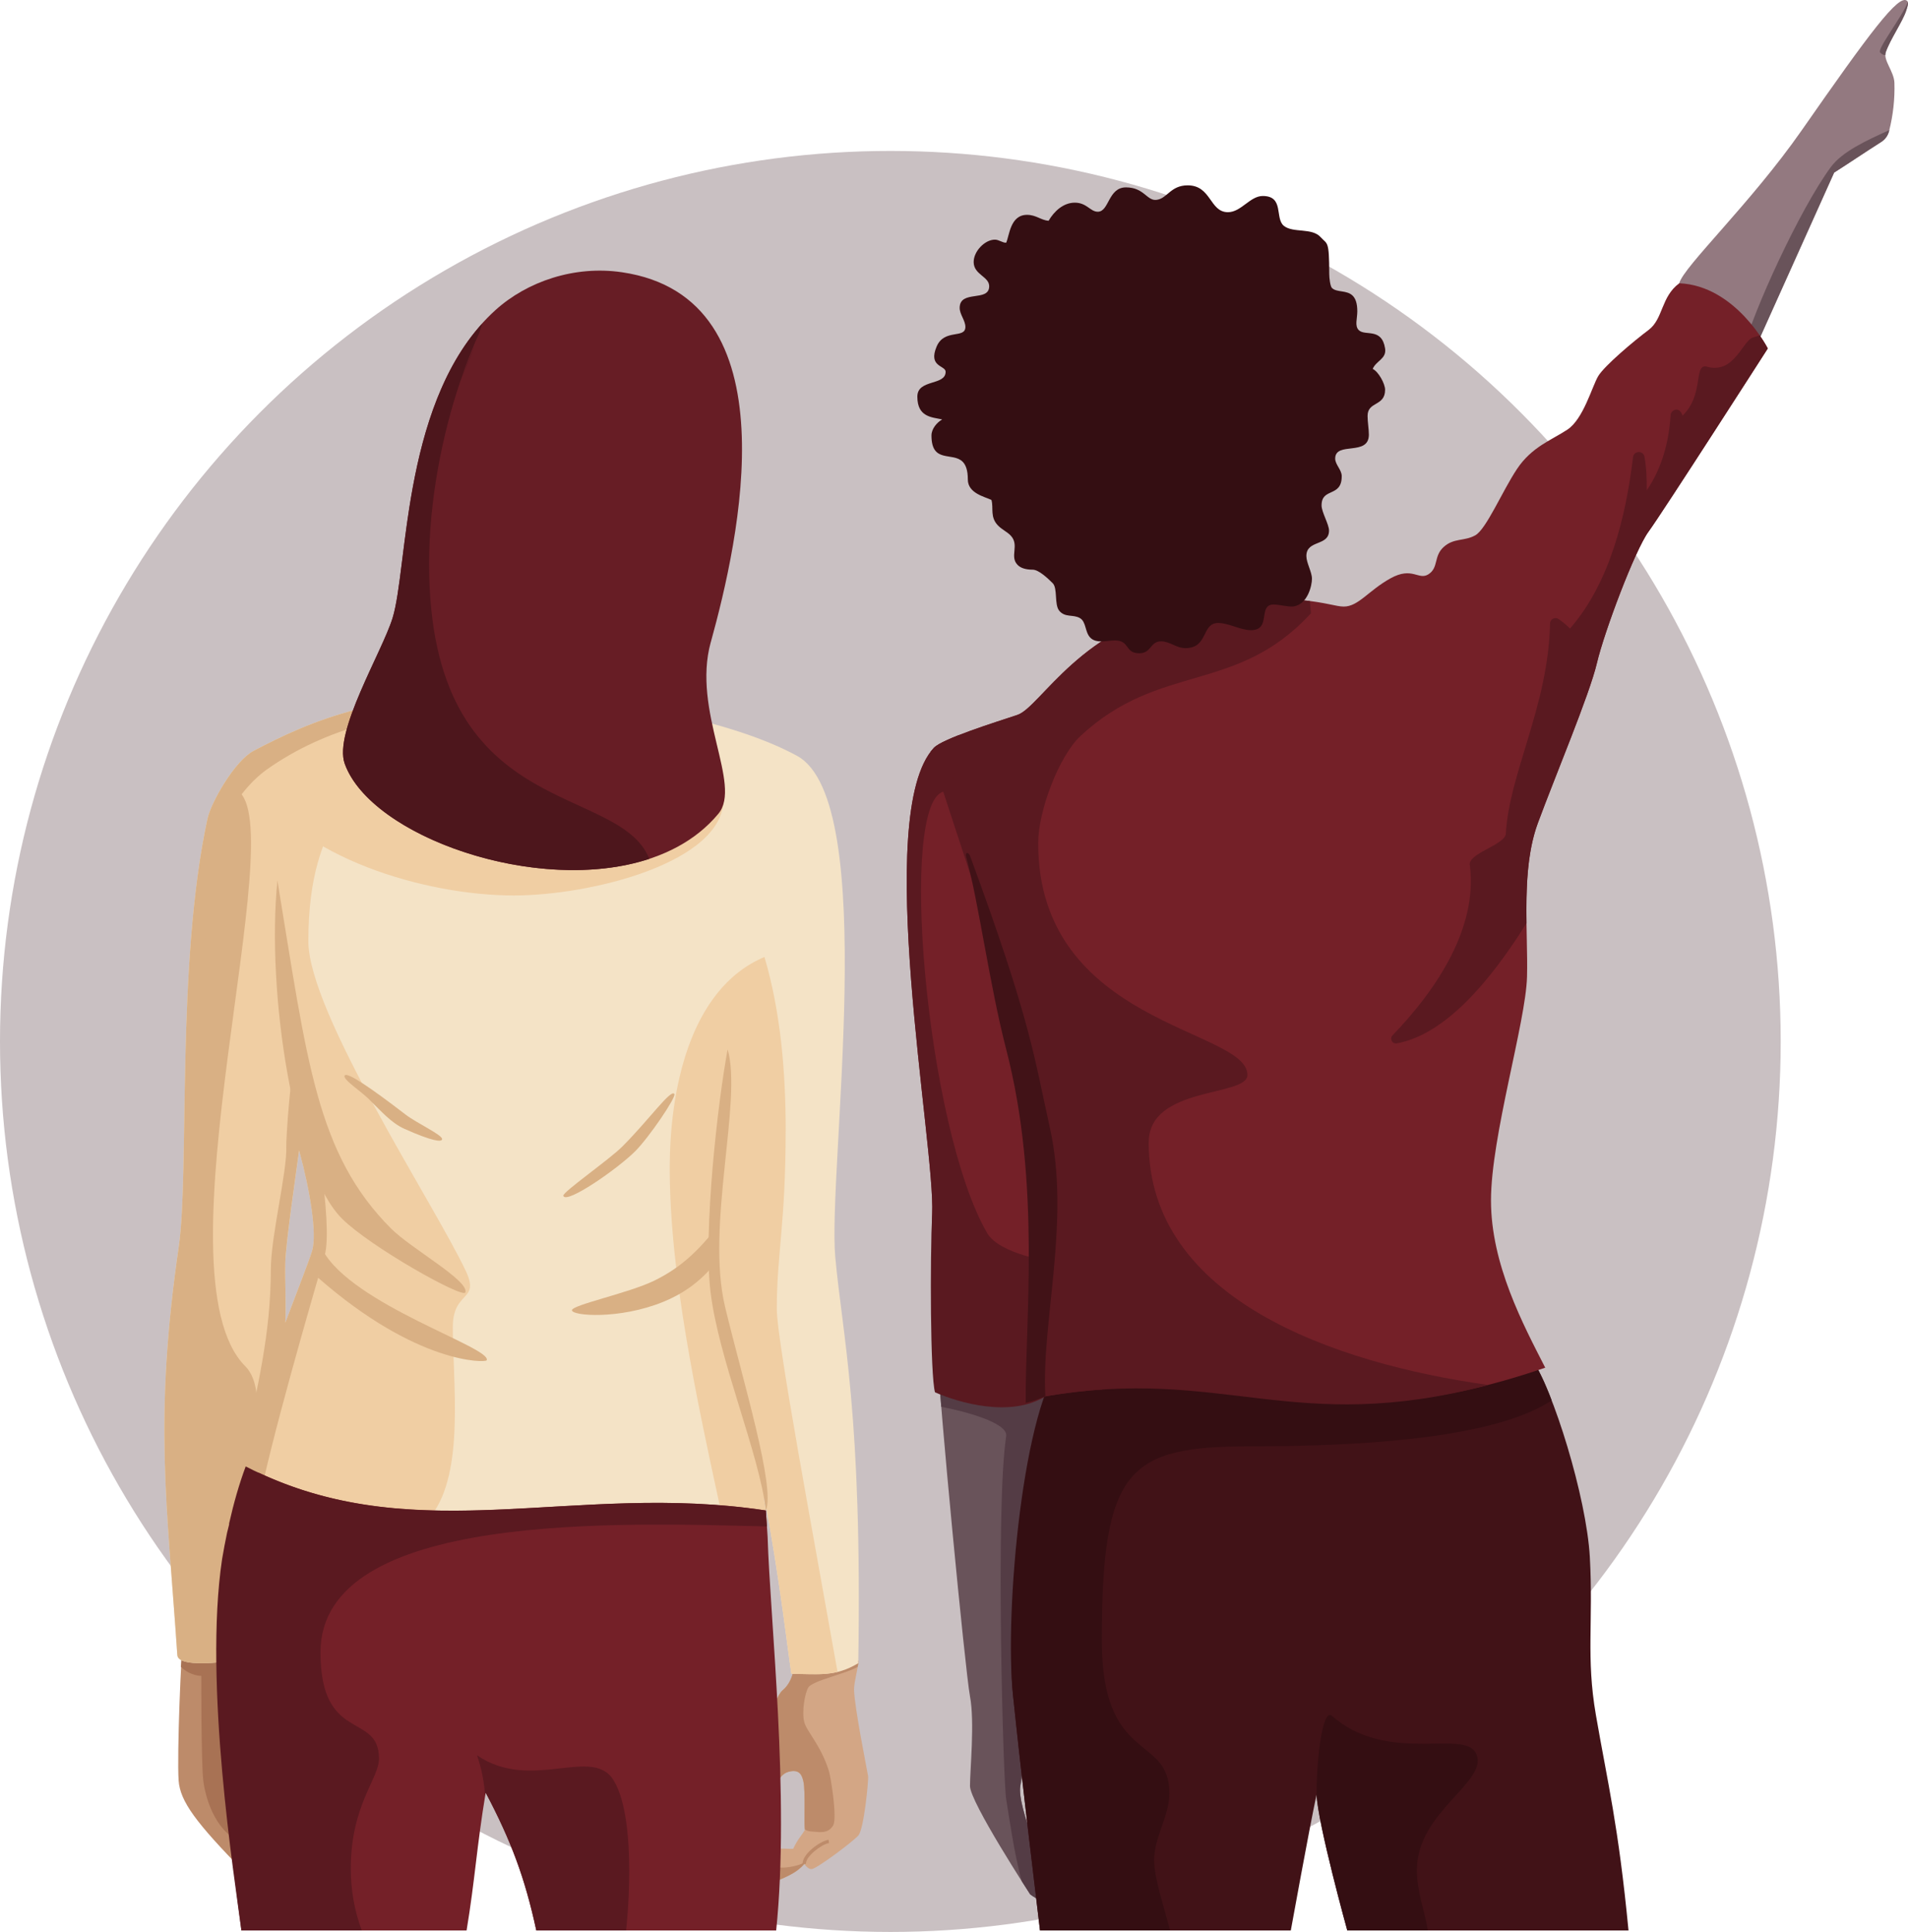 <svg xmlns="http://www.w3.org/2000/svg" id="a" viewBox="0 0 460.74 466.44"><defs><style>.b{fill:#69535a;}.c{fill:#f4e3c6;}.d{fill:#f0cea3;}.e{fill:#671d25;}.f{fill:#742028;}.g{fill:#340e12;}.h{fill:#937980;}.i{fill:#bd8b6a;}.j{fill:#c9c0c2;}.k{fill:#d3a685;}.l{fill:#d9b084;}.m{fill:#a87254;}.n{fill:#411217;}.o{fill:#543c45;}.p{fill:#5a1920;}.q{fill:#4d161c;}</style></defs><circle class="j" cx="215" cy="251.44" r="215"></circle><g><path class="h" d="M405.5,68.38c1.09-4.05,17.27-19.29,29.54-36.87C451.35,8.13,458.6-1.71,460.55,.24c.35,.35,.19,1.03-.26,2.38-.9,2.68-3.79,6.79-4.91,9.96-.69,1.96,1.99,4.65,2.08,7.42,.12,3.85-.31,7.79-1.27,11.58-.32,1.27-1.04,2.13-1.85,2.65-4.51,2.88-7.24,4.77-11.43,7.44l-19.59,43.58s-19.9-9.07-17.81-16.86Z"></path><path class="b" d="M442.91,41.67c4.19-2.68,6.92-4.56,11.43-7.44,.81-.52,1.53-1.38,1.85-2.65,.01-.06,.02-.12,.04-.17-5.63,2.55-11.37,5.2-14.12,8.92-7.53,10.18-18.9,35.18-21.04,43.82,1.08,.56,1.85,.92,2.12,1.05,.07-.03,.13-.06,.19-.1l19.52-43.43Z"></path><path class="b" d="M454.02,12.68c.46,.49,.91,.64,1.25,.62,0-.25,.03-.49,.11-.73,1.12-3.16,4.02-7.28,4.91-9.96,.35-1.06,.52-1.7,.41-2.1-1.49,3.73-7.47,11.33-6.68,12.17Z"></path><path class="b" d="M226.62,329.38c0,6.74,6.44,73.94,7.61,80.17,1.17,6.23,0,17.77,0,21.65s14.53,26.15,14.53,26.15c0,0,4.45,3.56,4.75,0,.3-3.56-8.02-20.53-7.12-26.15,.89-5.62,2.08-13.63,4.16-10.07,2.08,3.56,1.19,16.03,1.19,16.03l.59,7.42s4.45,.3,5.05-8.31c.59-8.61,2.97-12.17,1.48-15.73-1.48-3.56-9.04-6.31-10.09-10.98-4.75-21.08,8.55-57.59,7.39-81.8-.25-5.3-29.53-5.11-29.53,1.63Z"></path><path class="o" d="M258.85,420.53c-1.48-3.56-9.04-6.31-10.09-10.98-4.55-20.19,7.45-54.54,7.46-78.68-.28-.22-.57-.43-.89-.62-5.19-3.12-20.12-.47-28.62,1.4,.11,1.89,.31,4.64,.58,8,5.5,1.04,16.18,3.84,15.68,7.07-2.62,17.06-.71,83.63,0,87.67,.61,3.49,1.85,12.96,3.77,19.81,1.22,1.91,2.01,3.14,2.01,3.14,0,0,2.47,1.98,3.85,1.51,.25-.8,.51-1.75,.77-2.82-1.04-5.29-7.81-19.73-7-24.83,.89-5.62,2.08-13.63,4.16-10.07s1.19,16.03,1.19,16.03l.59,7.42s2.38,.14,3.89-3.14c.98-5.97,1.98-12.84,2.91-20.05-.07-.29-.16-.57-.28-.85Z"></path><path class="n" d="M369.88,328.14c5.05,7.12,13.23,33.28,14.03,47.82,.86,15.49-.94,24.22,1.46,38.08,2.89,16.71,5.4,26.39,7.88,52.05h-67.9s-7.12-25.71-7.42-32.86c-1.78,8.31-6.23,32.86-6.23,32.86h-60.56c-2.22-18.69-4.28-35.35-6.53-56.9-2.07-19.86,4.82-70.65,14.73-81.04,9.91-10.39,110.55,0,110.55,0Z"></path><path class="g" d="M301.99,349.2c45.82,0,64.58-5.67,72.7-11.1-1.6-4.29-3.33-7.87-4.81-9.95,0,0-13.93-1.44-31.93-2.71-6.74,1.92-13.44,4.34-20.52,4.34-11.33,0-25.3-4.6-38.42-5.92-9.93,.55-19.73,1.84-22.07,4.29-9.91,10.39-14.41,61.18-12.33,81.04,2.25,21.56,4.31,38.21,6.53,56.9h31.4c-1.61-6.26-3.85-12.79-3.85-17,0-5.51,3.69-10.6,3.69-16.14,0-14.34-16.32-6.87-16.32-36.92,0-41.63,6.53-46.83,35.94-46.83Z"></path><path class="g" d="M344.78,466.08c-.69-4.46-2.64-9.4-2.64-14.53,0-14.41,17.77-21.5,14.24-28.31-3.01-5.81-21.32,2.84-34.79-9-2.15-1.89-3.67,9.98-3.67,18.99,.3,7.14,7.42,32.86,7.42,32.86h19.44Z"></path><path class="f" d="M287.65,146.44c-26.26,4.07-36.37,24.3-41.95,26.16s-18.12,5.76-20.19,7.97c-14.9,15.88,.39,96.16-.41,112.49-.53,10.78,1.14,38.95,2.28,43.09,5.76,2.54,18.76,6.02,27.61-.89,46.9-8.05,59.95,14.85,118.15-5.05-5.32-10.4-13.1-24.94-13.1-40.38s8.4-42.98,8.7-53.96c.3-10.98-1.54-25.89,2.62-37.17,4.16-11.28,12.47-31,14.25-38.59,1.78-7.59,9.2-27.31,12.47-31.76,3.27-4.45,28.8-44.23,28.8-44.23,0,0-7.72-15.14-21.37-15.73-4.45,3.27-3.85,8.61-7.42,11.28s-10.69,8.66-12.17,11.16c-1.48,2.5-3.56,10.33-7.42,12.89-3.86,2.55-8.61,4.16-12.17,9.5-3.56,5.34-7.42,14.55-10.09,16.03-2.67,1.48-5.15,.58-7.62,2.81s-1.19,4.94-3.63,6.56c-2.44,1.62-3.89-1.95-9.23,1.02-5.34,2.97-7.72,6.81-11.28,6.81s-10.55-4.07-36.81,0Z"></path><path class="p" d="M277.39,275.83c0-13.73,23.84-10.93,23.84-16.31,0-11.19-50.53-11.99-50.53-55.96,0-7.82,5.05-21.06,10.22-25.87,19.23-17.88,37.65-10.04,55.64-29.61-.07-.98-.15-1.98-.25-2.97-5.41-.67-14.05-.93-28.67,1.33-26.26,4.07-36.37,24.3-41.95,26.16-5.58,1.86-18.12,5.76-20.19,7.97-.29,.31-.56,.64-.82,1,10.19,32.21,28.44,81.05,28.44,116.56,0,10.69-1.54,29.09-3.09,39,.36,.22,.79,.43,1.23,.63,.39-.2,.79-.4,1.16-.63,42.96-7.37,59.67,9.65,106.89-2.72,0,0,.02-.02,.02-.03-37.14-5.21-81.95-20.73-81.95-58.54Z"></path><path class="p" d="M257.92,304.92c-4.89,0-16.74-2.42-19.51-7.16-14.84-25.43-21.72-105.31-10.25-106.69,.06,0,5.89-8.79,3.24-13.52-2.83,1.12-5.1,2.19-5.89,3.02-14.9,15.88,.39,96.16-.41,112.49-.53,10.78-.46,38.95,.68,43.09,5.76,2.54,18.32,6.18,26.64,.97,4.9-.84,9.45-1.36,13.76-1.65,1.32-15.9,2.23-30.56-8.27-30.56Z"></path><path class="p" d="M412.01,88.46c-3.07-.36-.49,6.85-5.71,11.89-.78-2.43-2.81-1.34-2.88-.15-.41,6.45-2.11,12.9-5.77,18.17,.02-2.66-.06-5.36-.54-8.08-.27-1.58-2.59-1.49-2.77,.08-1.71,14.35-5.66,30.46-15.22,41.38-.85-.86-1.79-1.62-2.74-2.28-.85-.6-2.06-.01-2.08,1.06-.39,19.86-9.93,36.32-10.68,50.85-.42,2.71-9.42,4.72-8.67,7.62,1.87,15.11-8.08,29.96-18.65,40.94-.84,.81-.1,2.17,1,1.97,11.56-2.13,22.35-14.66,31.32-29.02-.12-8.22,.08-16.94,2.74-24.17,4.16-11.28,12.47-31,14.25-38.59,1.78-7.59,9.2-27.31,12.47-31.76,3.27-4.45,28.8-44.23,28.8-44.23,0,0-.67-1.3-1.95-3.16-.32,.1-.79,.29-1.44,.44-2.71,.55-4.59,9.15-11.49,7.07Z"></path><path class="n" d="M233.32,206.89c3.06,11.27,5.64,30.96,9.66,46.48,8.43,32.55,4.52,65.62,4.71,85.32,2.6-.56,2.91-.91,4.75-1.57-1.03-17.78,6.11-42.28,1.09-64.8-3.73-16.74-4.55-25.7-19.29-65.68-.35-.94-1.25-.98-.92,.25Z"></path><path class="g" d="M227.5,101.26c-2.48-.54-5.98-.53-5.98-5.5,0-4.29,6.83-2.58,6.83-6,0-1.57-4.29-1.1-2.17-6.1,1.86-4.38,6.94-1.79,6.94-4.73,0-1.56-1.38-3.03-1.38-4.58,0-4.49,7.13-1.33,7.13-5.25,0-2.35-3.75-2.77-3.75-5.84,0-2.64,2.74-5.4,5.11-5.4,1,0,1.75,.73,2.73,.75,.8-1.63,.93-6.74,5.05-6.74,2.18,0,3.33,1.28,5.2,1.44,1.37-2.36,3.61-4.38,6.33-4.38,2.91,0,3.73,2.19,5.55,2.19,2.78,0,2.47-5.88,6.81-5.88s5.03,3.24,7.31,3.02c2.65-.25,3.4-3.51,7.59-3.51,5.74,0,5.27,6.48,9.72,6.48,3.2,0,5.32-3.91,8.41-3.91,5.24,0,2.85,5.4,5.1,7.21,2.25,1.8,6.77,.37,8.9,2.75,1.59,1.78,2.05,.6,2.05,8.85,0,1.01,.25,2.99,.65,3.39,1.16,1.16,3.59,.45,5.02,1.88,.66,.66,1.11,1.79,1.11,3.77,0,1.76-.68,3.5,.35,4.53,1.54,1.54,5.55-.7,6.36,4.43,.4,2.52-2.19,2.97-2.99,4.94,1.42,.68,2.99,3.6,2.99,5.03,0,4.08-4.23,2.74-4.23,6.32,0,1.48,.31,3.13,.31,4.53,0,5.31-8.13,1.52-8.13,5.77,0,1.46,1.58,2.7,1.58,4.24,0,5.25-4.87,2.64-4.87,7.07,0,1.61,1.8,4.57,1.8,6.06,0,3.89-5.47,2.15-5.47,6.16,0,1.65,1.35,3.85,1.35,5.48s-1.01,6.14-4.42,6.68c-1.17,.18-3.52-.46-4.82-.46-3.96,0-.43,6.2-5.52,6.2-2.48,0-5.31-1.74-7.87-1.74-4.13,0-2.32,6.07-7.93,6.07-2.24,0-3.74-1.64-5.87-1.64-2.67,0-2.32,2.88-5.25,2.88-3.6,0-2.21-3.1-5.92-3.1-1.85,0-4.43,.84-5.91-.65-1.34-1.34-.97-3.84-2.52-4.74-1.64-.95-3.57-.06-4.99-1.77-1.25-1.5-.34-5.41-1.59-6.66-1.1-1.1-3.35-3.26-4.83-3.26-1.76,0-2.93-.43-3.63-1.14-2.05-2.05,.56-4.79-1.72-7.14-.84-.86-2.04-1.4-2.97-2.33-2.07-2.07-1.07-4.27-1.64-6.23-1.67-.79-5.7-1.61-5.7-4.94,0-2.25-.5-3.53-1.25-4.28-2.43-2.43-7.53,.5-7.53-6.34,0-1.61,1.3-3.13,2.6-3.88Z"></path></g><g><g><path class="i" d="M44.23,395.96c-.49,2.28-1.52,27.74-1.1,33.89,.35,5.08,4.18,10.19,15.8,22.08,0,0,.74-9.59-.35-16.25s-3.75-10.74-3.75-10.74c0,0,7.04-8.44,5.69-13.4-1.35-4.96-1.98-12.41-3.36-17.57-1.38-5.16-11.62-4.13-12.93,1.98Z"></path><path class="m" d="M48.61,404.61s-.04,20.59,.47,25.18c.43,3.85,2.66,12.06,8.77,14.78,.5,.22,.93,.2,1.32,0,0-2.87-.14-6.13-.59-8.88-1.09-6.66-3.75-10.74-3.75-10.74,0,0,7.04-8.44,5.69-13.4-1-3.67-1.61-8.71-2.41-13.17-.24-.15-.49-.31-.78-.47-3.79-2.15-9.87-1.5-13.25-.89-.12,1.16-.25,3.07-.39,5.42,0,0,.02,.02,.03,.03,2.3,2.22,4.88,2.14,4.88,2.14Z"></path></g><g><path class="k" d="M191.73,401.2l15.58-.23c-.19,2.36-1.02,4.77-1.08,6.91,.1,4.48,3.24,19.8,3.39,20.92s-1.01,12.82-2.33,14.33c-1.32,1.52-9.93,7.95-11.2,8.11-.7,.19-1.47-.66-1.87-1.22-1.55,1.78-3.43,2.75-6.46,4.01-1.07-2.46-1.46-5.02-.23-7.57,1.21-.31,2.77,0,4.01-.1,1.06-2.34,2.29-3.5,2.81-4.58-.26-1.34,.18-9.34-.35-11.64-.31-1.36-.82-3.12-3.61-2.36-2.8,.77-3.07,4.53-4.45,5.65-.78,1.12-6.69-.61-4.18-6.48,2.51-5.87,4.89-16.94,7.24-18.88,2.36-1.95,2.94-5.54,2.73-6.88Z"></path><path class="i" d="M201.2,440.69c1-1.75-.57-11.64-1.06-13.19-1.96-6.18-5.34-9.46-5.92-11.7-.65-2.5,.13-7.06,.99-8.41,1.03-1.63,9.44-3.4,11.92-4.97,.08-.49,.15-.97,.19-1.46l-15.58,.23c.2,1.34-.37,4.94-2.73,6.88-2.36,1.95-4.73,13.01-7.24,18.88-.75,1.76-.74,3.14-.34,4.19,2.12,.45,4.55-.31,6.39-1,.57-1.05,1.32-2.01,2.58-2.36,2.8-.77,3.3,1,3.61,2.36,.52,2.26,.11,9.97,.34,11.54,.45,.34,1.05,.49,1.81,.53,1.58,.09,3.79,.66,5.05-1.53Z"></path><path class="i" d="M193.89,449.77c-.33,.49-4.27,1.42-5.79,1.07-.41-.1-.83,.04-1.22,.3,.16,.98,.46,1.95,.88,2.91,3.01-1.25,4.89-2.22,6.43-3.98-.07-.12-.16-.23-.3-.29Z"></path><path class="i" d="M193.82,450.05c-.16-2.39,4.19-5.53,6.25-5.87l.13,.79c-1.84,.3-5.7,3.28-5.58,5.03l-.8,.05Z"></path></g><g><path class="c" d="M201.7,303.5c-1.89-20.79,10.92-110-9.21-121-13.63-7.45-38.49-13.25-66.08-14.63-33.94-1.69-51.68,6.32-65.17,13.4-4.52,2.37-10.27,12.4-11.14,16.42-7.63,35.29-4.28,85.11-6.93,103.32-6.1,41.96-2.8,62.15-.35,98.49,0,3.9,16.12,1.06,16.12,1.06,0-13.49,1.22-24.69,2.81-34.83,21.05,5.78,108.55-6.61,123.46,3.07,.02-3.93-.77-6.43-.66-7.49,3.8,20.04,5.92,39.12,6.56,42.81,6.68,.04,10.61,.75,16.14-2.56,.99-60.36-3.84-79.17-5.55-98.06Zm-126.33-1.49c-.69,2.26-3.31,8.97-6.47,17.33,.24-4.15-.1-9.87,0-14.43,.1-4.73,2.71-22.4,3.34-27.17,2.65,9.7,4.37,20.2,3.13,24.27Z"></path><path class="l" d="M61.23,181.28c-4.52,2.37-10.27,12.4-11.14,16.42-7.63,35.29-4.28,85.11-6.93,103.32-6.1,41.96-2.8,62.15-.35,98.49,0,3.9,16.12,1.06,16.12,1.06,0-13.49,1.22-24.69,2.81-34.83,10.61,2.91-7.58,2.77,18.99,1.61,0,0,19.72-56.62-.03-101.61-10.1-23-10.83-61.72-7.17-65.51,14.22-14.73,52.88-32.36,52.88-32.36-33.94-1.69-51.68,6.32-65.17,13.4Zm14.13,120.74c-.69,2.26-3.31,8.97-6.47,17.33,.24-4.15-.1-9.87,0-14.43,.1-4.73,2.71-22.4,3.34-27.17,2.65,9.7,4.37,20.2,3.13,24.27Z"></path><path class="d" d="M189.73,273.1c0-14.21-1.19-28.69-5.13-42.05-18.49,7.79-22.81,33.1-22.87,50.45,0,.21,0,.41,0,.62,0,25.57,6.56,56.06,12.23,82.1,.44,.09,.95,.73,1.52,1.77,4.34,.6,7.7,1.51,9.72,2.82,.02-4.05-.81-6.07-.66-7.49,3.81,20.06,5.9,39,6.56,42.81,4.53,.03,7.79,.36,11.15-.46-5.64-31.9-14.67-79.99-14.67-87.65,0-13.07,2.14-20.82,2.14-42.91Z"></path><path class="l" d="M184.94,364.69c-1.54-13.67-11.47-36.59-13.38-52.91-1.73-14.73,1.73-45.46,4.15-58.43,3.6,12.4-5.33,42.62-.61,62.22,4.3,17.86,12.16,43.43,9.85,49.13Z"></path><path class="d" d="M174.72,192.95c-2.57-3.85-11.35-11.51-23.4-18.52-8.17-1.72-16.69-2.94-25.07-3.36-19.08-.95-48.67,8.31-65.16,17.58,10.73,18.55,41.82,27.55,62.98,27.55,18.62,0,50.65-7.94,50.65-23.25Z"></path><path class="d" d="M109.34,320.45c0-9.06,6.73-6.05,3.08-13.73-7.87-16.53-37.96-62.21-37.96-79.47,0-31.8,14.32-33.06,14.32-49.64,0-.95-.15-1.92-.43-2.89-8.64,2.38-16.82,5.99-24.05,11.16-3.63,2.6-8.82,8.36-9.56,13.45-6.79,46.54-4.07,82.16-6.78,100.81-5.99,41.2-2.86,61.37-.43,96.84,2.4,.44,6.85,1.33,9.81,.93-5.58-40.25,8.07-59.66,8.06-91.45,0-7.92,3.94-23.55,3.73-29.52-.08-2.14,1.05-18.2,2.28-22.32,4.53,11.38,9.01,41.47,7.02,48.33-2.91,10.07-13.4,45.89-16.19,61.24,6.72,2.28,30.46,1.96,41.92,1.68,8.1-10.36,5.18-32.2,5.18-45.41Z"></path><path class="l" d="M59.21,329.83c6.38,6.41,.12,24.22,.12,24.22-.57,50.45,14.43,38.1,10.5,42.03-3.25,3.25-16.82,3.86-20.26,3.86-9.6-2-6.35-15.59-6.35-25.06,0-7.36-1.6-19.44-1.6-29.64,0-1.92,6.84-160.1,15.72-154.39,13.45,8.65-20.33,116.65,1.87,138.99Z"></path><path class="l" d="M97.94,269.1c2.67,2.05,8.82,4.87,8.82,5.91,0,.84-2.52,.47-9.08-2.46-3.24-1.45-5.65-4.31-8.2-6.76-1.95-2.17-7.1-5.31-6.19-6.18,.73-.7,6.2,3,14.65,9.49Z"></path><path class="l" d="M162.84,264.13c.5,.77-6.09,10.44-9.42,13.79-4.22,4.24-16.77,12.96-17.39,10.78-.24-.85,11.02-8.66,14.24-11.88,6.52-6.52,11.74-13.98,12.57-12.69Z"></path><path class="l" d="M112.37,312.04c-.55,1.55-22.98-11.01-29.81-17.84-11.57-11.57-18.29-54.51-15.57-81.6,7.19,43.56,9.37,65.94,27.48,84.05,4.78,4.78,18.89,12.59,17.9,15.39Z"></path><path class="l" d="M77.87,301.75c7.11,13.32,41.11,23.63,39.65,26.68-.28,.58-16.78,1.02-40.7-19.93l1.05-6.75Z"></path><path class="l" d="M173.38,295.96c-4.75,6.05-9.03,10.14-15.42,13.25-6.18,3.01-19.84,5.84-19.85,7.13,0,1.37,11.45,2.29,22.06-2.03,4.33-1.76,8.71-4.56,12.43-9.21,.8-1.56,.87-7.17,.78-9.14Z"></path></g><path class="f" d="M58.29,466.08h54.38c2.04-12.27,2.44-20.27,4.61-33.28,6.14,11.63,9.48,20.56,12.23,33.28h57.92c3.33-32.31-1.49-75.4-2.07-95.05l-.42-6.35c-45.63-6.93-83.18,9.3-122.51-9.14-2.66,3.42-4.69,7.3-5.88,11.71-7.72,28.67-.08,84.84,1.75,98.82Z"></path><path class="p" d="M58.29,466.08h29.07c-1.79-4.77-2.65-9.86-2.65-14.97,0-15.29,6.81-21.68,6.81-26.51,0-11.34-14.13-3.64-14.13-25.66,0-34.23,72.95-31.23,107.8-30.4l-.26-3.85c-46.83-7.11-85.13,10.18-125.6-10.64-1.58,4.23-2.9,8.87-4.01,13.79,.02,.12,.02,.19,.01,.22-.17,.64-.33,1.3-.49,1.97-.44,2.09-.84,4.22-1.21,6.39-4.48,29.96,2.99,76.94,4.66,89.67Z"></path><path class="p" d="M115.19,423.79c2.34,6.86,1.72,11.23,2.09,9.02,6.14,11.63,9.48,20.56,12.23,33.28h21.68c.02-.07,2.98-26.09-2.94-36.14-5.09-8.66-19.91,2.86-33.06-6.16Z"></path><path class="e" d="M171.64,155.06c6.76-24.45,20.14-83.23-21.46-89.33-11.43-1.68-22.87,2.21-30.53,9.13-22.64,20.46-21.02,61.98-24.86,74.36-2.58,8.31-14.29,27.5-11.55,35.16,7.8,21.8,68.15,38.64,90.23,12.09,5.83-7-6.44-24.76-1.84-41.41Z"></path><path class="q" d="M103.62,136.15c0-15.21,3.09-30.96,7.56-44.18,1.18-2.79,2.49-5.91,3.63-8.98l-3.54,8.72c1.38-4.07,2.89-7.9,4.49-11.39,.25-.75,.48-1.49,.69-2.21-19.27,21.32-18,59.37-21.65,71.12-2.58,8.31-14.29,27.5-11.55,35.16,6.27,17.54,46.54,31.85,73.55,22.97-7.45-18.69-53.18-8.75-53.18-71.21Zm6.94-42.69l-1.28,3.16c.37-.96,.81-2.02,1.28-3.16Z"></path></g></svg>